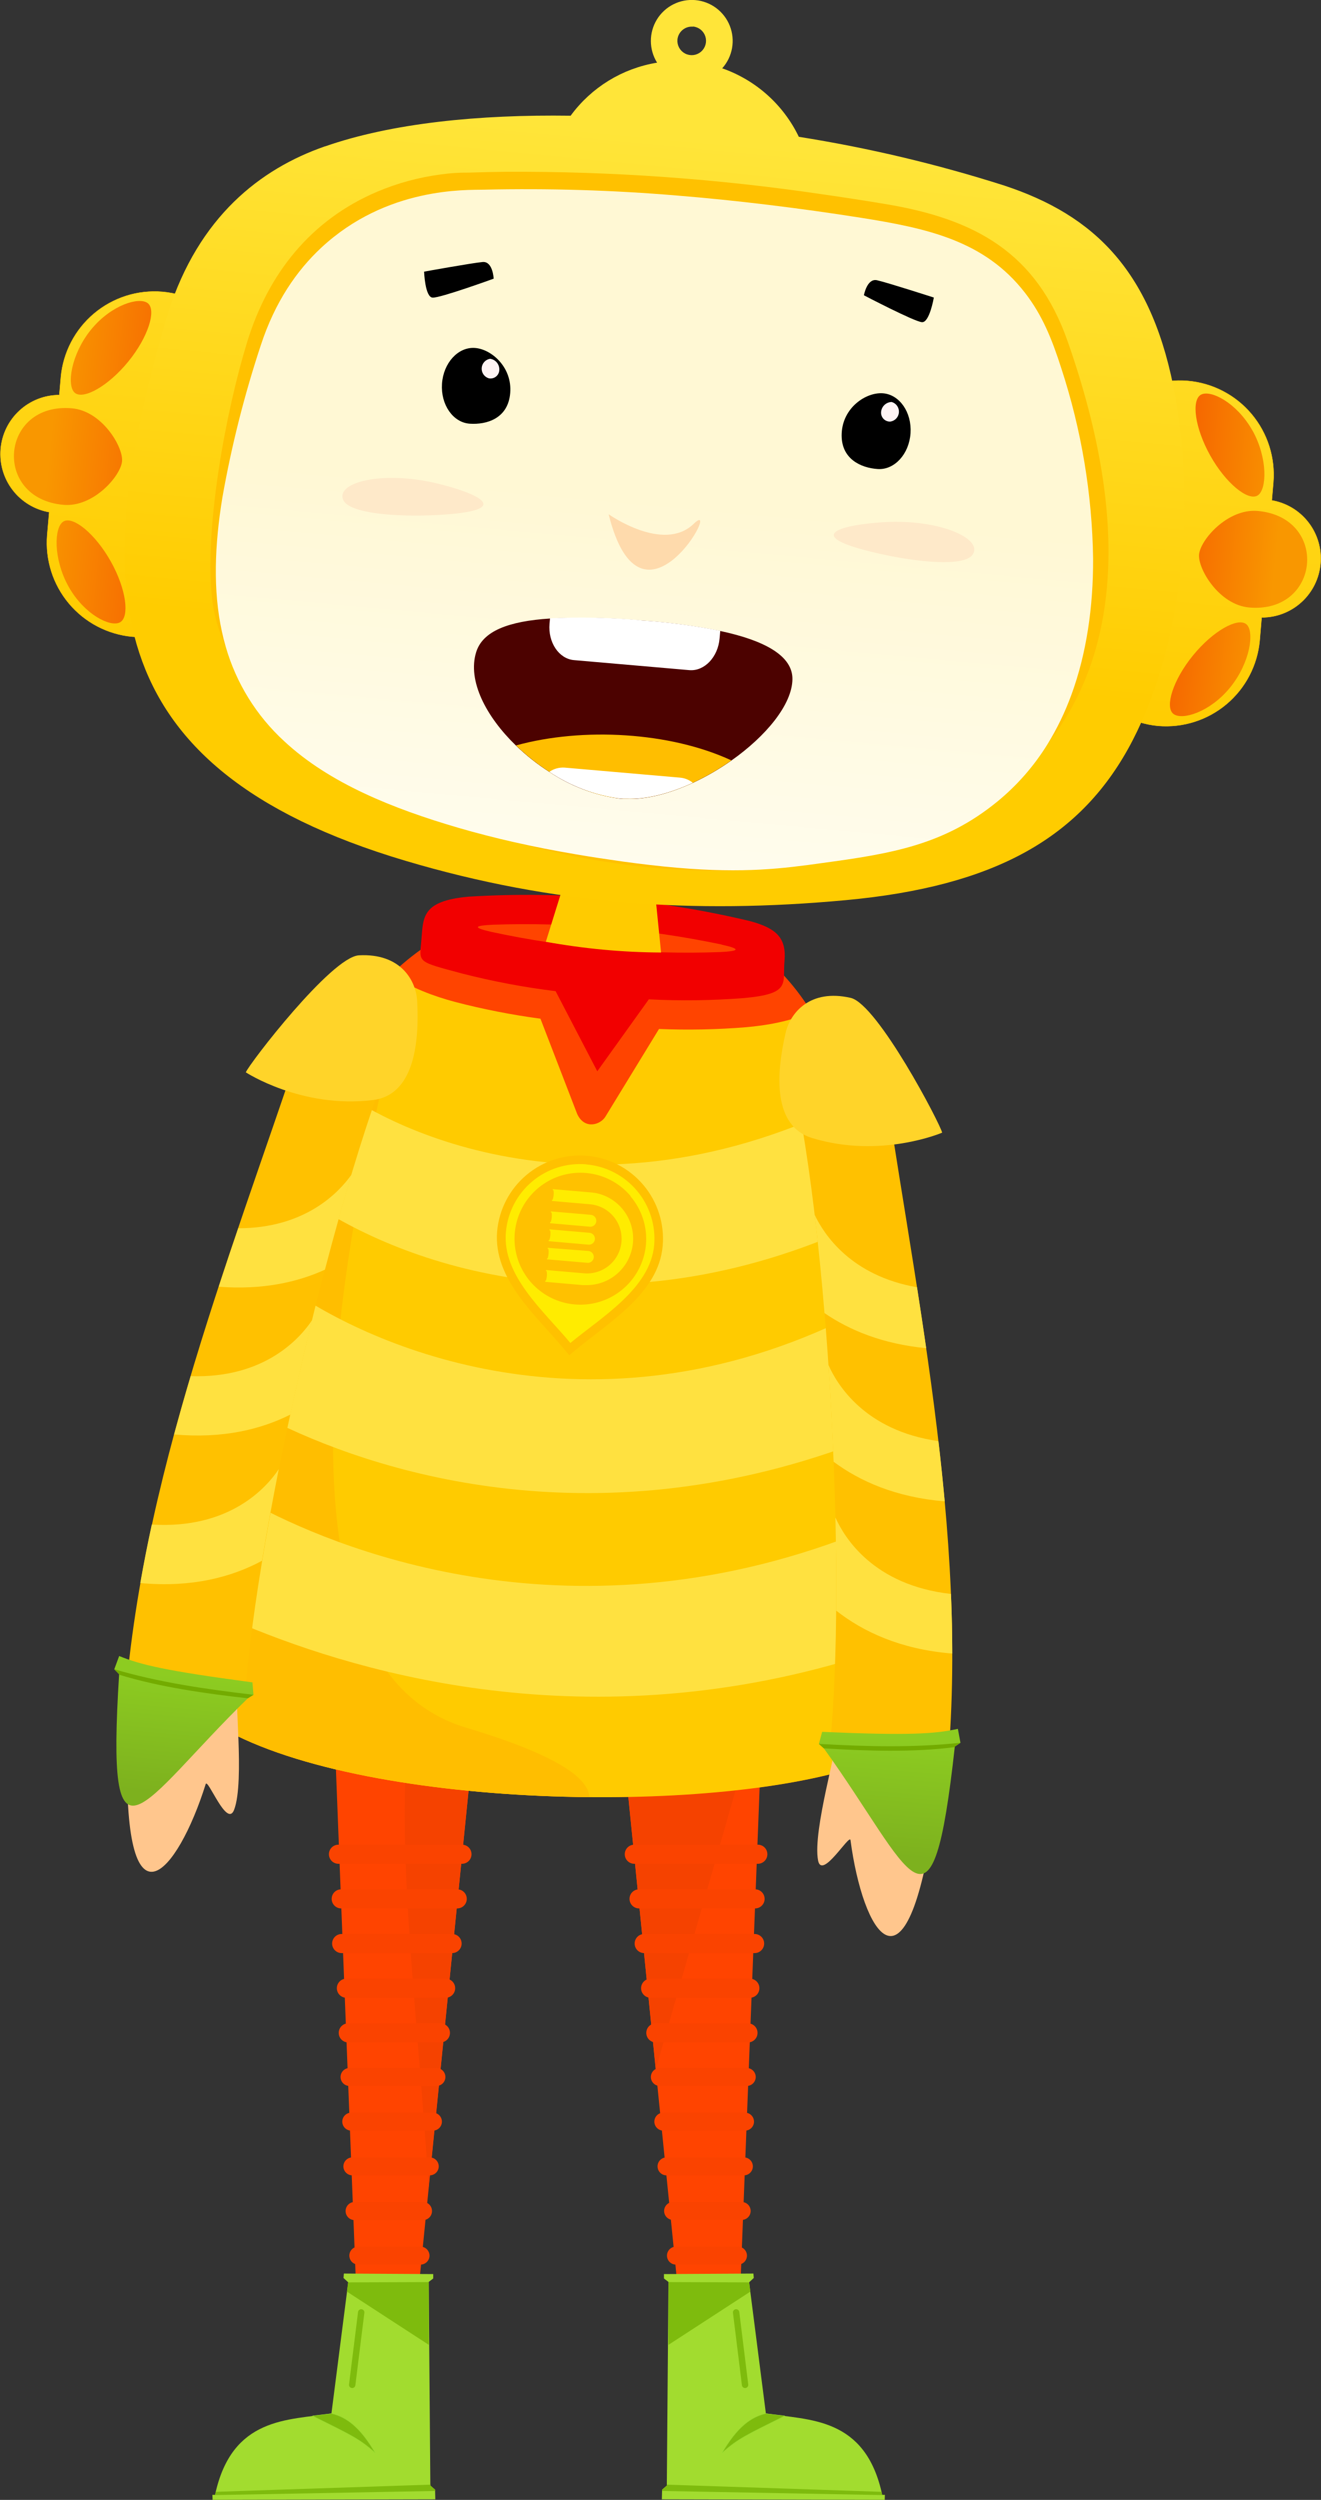 <svg width="520" height="984" viewBox="0 0 520 984" fill="none" xmlns="http://www.w3.org/2000/svg">
<rect x="0" y="0" width="520" height="984" fill="#333333" stroke="none"/>
<g clip-path="url(#clip0_20_2308)">
<path fill-rule="evenodd" clip-rule="evenodd" d="M63.922 114.856C54.172 114.038 44.495 117.119 37.005 123.425C29.515 129.732 24.82 138.751 23.946 148.513L23.343 155.492C17.544 155.496 11.957 157.677 7.685 161.605C3.413 165.533 0.766 170.922 0.266 176.71C-0.234 182.497 1.45 188.262 4.985 192.867C8.52 197.472 13.65 200.582 19.362 201.583L18.578 210.571C17.762 220.339 20.837 230.033 27.132 237.536C33.427 245.04 42.43 249.743 52.175 250.619C54.752 250.841 57.345 250.791 59.911 250.468L71.522 116.336C69.047 115.578 66.5 115.082 63.922 114.856Z" fill="url(#paint0_linear_20_2308)" stroke="#FFCD0A" stroke-width="0.14" stroke-miterlimit="2.61"/>
<path fill-rule="evenodd" clip-rule="evenodd" d="M35.844 129.736C27.912 139.479 26.133 151.912 29.48 154.646C32.828 157.381 42.554 152.063 50.486 142.335C58.418 132.606 61.569 122.122 58.222 119.388C54.874 116.653 43.776 120.007 35.844 129.736ZM28.304 160.719C0.166 158.272 -3.121 196.265 25.002 198.712C36.824 199.74 47.545 187.277 48.043 181.566C48.541 175.856 40.111 161.747 28.304 160.719ZM27.007 230.92C20.87 219.952 21.247 207.399 25.017 205.239C28.787 203.078 37.457 210.042 43.61 220.995C49.762 231.947 51.044 242.824 47.274 244.939C43.504 247.054 33.16 241.902 27.007 230.92Z" fill="url(#paint1_linear_20_2308)"/>
<path fill-rule="evenodd" clip-rule="evenodd" d="M467.644 149.933C477.388 150.805 486.391 155.505 492.686 163.006C498.981 170.508 502.057 180.2 501.241 189.966L500.638 196.96C506.366 197.942 511.517 201.045 515.068 205.654C518.619 210.262 520.311 216.04 519.808 221.84C519.305 227.64 516.644 233.039 512.352 236.965C508.061 240.892 502.453 243.058 496.642 243.035L495.873 252.099C494.991 261.855 490.293 270.865 482.803 277.163C475.313 283.46 465.641 286.533 455.897 285.712C453.337 285.479 450.81 284.972 448.357 284.201L459.969 150.069C462.515 149.748 465.088 149.702 467.644 149.933Z" fill="url(#paint2_linear_20_2308)" stroke="#FFCD0A" stroke-width="0.14" stroke-miterlimit="2.61"/>
<path fill-rule="evenodd" clip-rule="evenodd" d="M492.993 169.391C499.13 180.358 498.753 192.912 494.983 195.072C491.213 197.232 482.542 190.283 476.405 179.316C470.268 168.348 468.956 157.502 472.726 155.372C476.496 153.242 486.84 158.484 492.993 169.436V169.391ZM495.028 201.114C523.167 203.562 519.879 241.555 491.741 239.123C479.934 238.095 471.504 224.016 472.002 218.26C472.5 212.505 483.221 200.133 495.028 201.114ZM484.231 270.605C492.163 260.861 493.943 248.428 490.595 245.694C487.247 242.96 477.521 248.277 469.589 258.021C461.657 267.765 458.506 278.234 461.854 280.968C465.201 283.702 476.3 280.379 484.231 270.605Z" fill="url(#paint3_linear_20_2308)"/>
<path fill-rule="evenodd" clip-rule="evenodd" d="M300.458 666.534C299.086 637.318 241.89 636.669 243.352 667.773L253.757 771.178L268.927 921.806C270.661 958.621 292.361 952.155 290.747 917.939L300.458 666.534Z" fill="#FF4400"/>
<path fill-rule="evenodd" clip-rule="evenodd" d="M300.458 666.534C299.086 637.318 241.89 636.669 243.352 667.773L253.757 771.178L258.13 814.594L300.458 666.534Z" fill="#F54200"/>
<path d="M294.441 796.421H258.16C256.087 796.421 254.406 798.105 254.406 800.183C254.406 802.26 256.087 803.944 258.16 803.944H294.441C296.515 803.944 298.196 802.26 298.196 800.183C298.196 798.105 296.515 796.421 294.441 796.421Z" fill="#FA4300"/>
<path fill-rule="evenodd" clip-rule="evenodd" d="M293.959 814.005H259.728C258.794 814.009 257.899 814.383 257.238 815.045C256.577 815.707 256.204 816.604 256.2 817.54C256.204 818.476 256.577 819.373 257.238 820.035C257.899 820.697 258.794 821.071 259.728 821.075H293.959C294.893 821.071 295.789 820.697 296.45 820.035C297.11 819.373 297.484 818.476 297.488 817.54C297.484 816.604 297.11 815.707 296.45 815.045C295.789 814.383 294.893 814.009 293.959 814.005Z" fill="#FA4300"/>
<path fill-rule="evenodd" clip-rule="evenodd" d="M293.28 831.574H261.101C260.167 831.582 259.275 831.957 258.615 832.618C257.954 833.279 257.58 834.174 257.572 835.109C257.576 836.047 257.949 836.945 258.609 837.61C259.27 838.274 260.165 838.651 261.101 838.659H293.28C294.218 838.655 295.115 838.279 295.776 837.614C296.438 836.949 296.809 836.048 296.809 835.109C296.805 834.173 296.432 833.276 295.771 832.614C295.11 831.952 294.215 831.578 293.28 831.574Z" fill="#FA4300"/>
<path fill-rule="evenodd" clip-rule="evenodd" d="M292.828 849.188H262.367C261.432 849.188 260.534 849.561 259.872 850.224C259.211 850.887 258.839 851.786 258.839 852.723C258.839 853.188 258.93 853.647 259.107 854.076C259.285 854.505 259.545 854.895 259.872 855.223C260.2 855.551 260.589 855.812 261.017 855.989C261.445 856.167 261.904 856.258 262.367 856.258H292.828C293.291 856.258 293.75 856.167 294.178 855.989C294.606 855.812 294.995 855.551 295.323 855.223C295.651 854.895 295.911 854.505 296.088 854.076C296.265 853.647 296.357 853.188 296.357 852.723C296.357 851.786 295.985 850.887 295.323 850.224C294.661 849.561 293.764 849.188 292.828 849.188Z" fill="#FA4300"/>
<path fill-rule="evenodd" clip-rule="evenodd" d="M291.953 866.742H264.946C264.011 866.746 263.116 867.12 262.455 867.782C261.794 868.444 261.421 869.341 261.417 870.277C261.421 871.214 261.794 872.11 262.455 872.773C263.116 873.435 264.011 873.808 264.946 873.812H291.953C292.891 873.812 293.79 873.44 294.454 872.778C295.118 872.115 295.493 871.216 295.497 870.277C295.493 869.339 295.118 868.439 294.454 867.777C293.79 867.114 292.891 866.742 291.953 866.742Z" fill="#FA4300"/>
<path fill-rule="evenodd" clip-rule="evenodd" d="M290.491 884.311H266.077C265.14 884.315 264.242 884.691 263.581 885.357C262.92 886.022 262.548 886.922 262.548 887.861C262.552 888.798 262.925 889.695 263.586 890.357C264.247 891.019 265.142 891.392 266.077 891.396H290.491C291.427 891.392 292.323 891.019 292.987 890.358C293.65 889.696 294.026 888.799 294.034 887.861C294.03 886.921 293.656 886.021 292.992 885.356C292.328 884.691 291.429 884.315 290.491 884.311Z" fill="#FA4300"/>
<path d="M295.18 778.837H256.11C254.036 778.837 252.355 780.521 252.355 782.598C252.355 784.676 254.036 786.36 256.11 786.36H295.18C297.254 786.36 298.935 784.676 298.935 782.598C298.935 780.521 297.254 778.837 295.18 778.837Z" fill="#FA4300"/>
<path d="M297.05 761.253H253.576C251.502 761.253 249.821 762.937 249.821 765.014C249.821 767.092 251.502 768.776 253.576 768.776H297.05C299.124 768.776 300.805 767.092 300.805 765.014C300.805 762.937 299.124 761.253 297.05 761.253Z" fill="#FA4300"/>
<path d="M297.231 743.669H251.556C249.482 743.669 247.801 745.353 247.801 747.43C247.801 749.508 249.482 751.192 251.556 751.192H297.231C299.305 751.192 300.986 749.508 300.986 747.43C300.986 745.353 299.305 743.669 297.231 743.669Z" fill="#FA4300"/>
<path d="M298.317 726.1H249.686C247.612 726.1 245.931 727.784 245.931 729.861C245.931 731.939 247.612 733.623 249.686 733.623H298.317C300.391 733.623 302.072 731.939 302.072 729.861C302.072 727.784 300.391 726.1 298.317 726.1Z" fill="#FA4300"/>
<path fill-rule="evenodd" clip-rule="evenodd" d="M348.26 984L260.528 983.789L260.633 979.967L262.488 978.365L263.137 898.21L261.357 896.85V895.128L296.568 894.916L296.719 896.654L294.879 898.361L301.484 949.995C318.463 952.684 340.69 951.219 347.28 982.021H348.32L348.26 984Z" fill="#A2DC2F"/>
<path fill-rule="evenodd" clip-rule="evenodd" d="M260.664 980.495V979.982L262.518 978.38V978.003L346.963 980.828L347.235 982.036H348.275V982.127L260.664 980.495Z" fill="#7EBB0D"/>
<path fill-rule="evenodd" clip-rule="evenodd" d="M301.363 950.04C302.871 950.237 307.184 950.735 308.903 950.932C294.457 958.153 290.611 959.739 284.293 965.449C290.083 955.494 295.497 951.43 301.363 950.04Z" fill="#7EBB0D" stroke="#92D82F" stroke-width="0.14" stroke-miterlimit="2.61"/>
<path fill-rule="evenodd" clip-rule="evenodd" d="M263.152 922.969L263.182 898.27L294.909 898.391L295.376 902.016L263.152 922.969Z" fill="#7EBB0D"/>
<path d="M289.767 910.204L293.295 938.725" stroke="#7EBB0D" stroke-width="2.51" stroke-miterlimit="2.61" stroke-linecap="round"/>
<path fill-rule="evenodd" clip-rule="evenodd" d="M131.071 666.534C132.443 637.318 189.654 636.669 188.192 667.773L177.772 771.178L162.692 921.806C160.958 958.621 139.259 952.155 140.857 917.939L131.071 666.534Z" fill="#FF4400"/>
<path fill-rule="evenodd" clip-rule="evenodd" d="M171.363 646.08C181.165 649.101 188.735 656.201 188.192 667.773L177.772 771.178L168.724 860.881C162.843 768.504 149.528 682.623 171.363 646.08Z" fill="#F54200"/>
<path d="M173.368 796.421H137.087C135.014 796.421 133.333 798.105 133.333 800.183C133.333 802.26 135.014 803.944 137.087 803.944H173.368C175.442 803.944 177.123 802.26 177.123 800.183C177.123 798.105 175.442 796.421 173.368 796.421Z" fill="#FA4300"/>
<path fill-rule="evenodd" clip-rule="evenodd" d="M137.585 814.005H171.8C172.264 814.005 172.722 814.097 173.151 814.274C173.579 814.452 173.968 814.712 174.295 815.04C174.623 815.369 174.883 815.758 175.06 816.187C175.238 816.616 175.329 817.076 175.329 817.54C175.329 818.004 175.238 818.464 175.06 818.893C174.883 819.322 174.623 819.711 174.295 820.04C173.968 820.368 173.579 820.628 173.151 820.806C172.722 820.984 172.264 821.075 171.8 821.075H137.585C136.649 821.075 135.752 820.703 135.09 820.04C134.428 819.377 134.056 818.478 134.056 817.54C134.056 816.602 134.428 815.703 135.09 815.04C135.752 814.378 136.649 814.005 137.585 814.005Z" fill="#FA4300"/>
<path fill-rule="evenodd" clip-rule="evenodd" d="M138.263 831.574H170.428C171.363 831.578 172.258 831.952 172.919 832.614C173.58 833.276 173.953 834.173 173.957 835.109C173.957 836.048 173.585 836.949 172.924 837.614C172.263 838.279 171.365 838.655 170.428 838.659H138.263C137.326 838.655 136.429 838.279 135.767 837.614C135.106 836.949 134.735 836.048 134.735 835.109C134.739 834.173 135.112 833.276 135.773 832.614C136.434 831.952 137.329 831.578 138.263 831.574Z" fill="#FA4300"/>
<path fill-rule="evenodd" clip-rule="evenodd" d="M138.716 849.188H169.161C170.099 849.188 170.998 849.56 171.662 850.223C172.326 850.885 172.701 851.785 172.705 852.723C172.701 853.662 172.326 854.561 171.662 855.224C170.998 855.886 170.099 856.258 169.161 856.258H138.716C137.779 856.258 136.88 855.886 136.216 855.224C135.551 854.561 135.176 853.662 135.172 852.723C135.176 851.785 135.551 850.885 136.216 850.223C136.88 849.56 137.779 849.188 138.716 849.188Z" fill="#FA4300"/>
<path fill-rule="evenodd" clip-rule="evenodd" d="M139.575 866.742H166.583C167.046 866.75 167.503 866.85 167.929 867.035C168.354 867.219 168.738 867.487 169.06 867.82C169.382 868.154 169.636 868.548 169.806 868.98C169.976 869.412 170.059 869.874 170.051 870.338C170.051 871.275 169.679 872.174 169.018 872.837C168.356 873.5 167.458 873.873 166.522 873.873H139.575C138.64 873.873 137.742 873.5 137.08 872.837C136.419 872.174 136.047 871.275 136.047 870.338C136.039 869.869 136.124 869.402 136.298 868.966C136.472 868.531 136.73 868.134 137.059 867.799C137.387 867.464 137.779 867.199 138.211 867.017C138.643 866.836 139.107 866.742 139.575 866.742Z" fill="#FA4300"/>
<path fill-rule="evenodd" clip-rule="evenodd" d="M141.038 884.311H165.527C166.466 884.315 167.365 884.691 168.029 885.356C168.692 886.021 169.067 886.921 169.071 887.861C169.063 888.799 168.686 889.696 168.023 890.358C167.36 891.019 166.463 891.392 165.527 891.396H141.038C140.103 891.392 139.208 891.019 138.547 890.357C137.887 889.695 137.513 888.798 137.51 887.861C137.51 886.922 137.881 886.022 138.542 885.357C139.203 884.691 140.101 884.315 141.038 884.311Z" fill="#FA4300"/>
<path d="M175.419 778.837H136.349C134.275 778.837 132.594 780.521 132.594 782.598C132.594 784.676 134.275 786.36 136.349 786.36H175.419C177.493 786.36 179.174 784.676 179.174 782.598C179.174 780.521 177.493 778.837 175.419 778.837Z" fill="#FA4300"/>
<path d="M177.968 761.253H134.494C132.42 761.253 130.739 762.937 130.739 765.014C130.739 767.092 132.42 768.776 134.494 768.776H177.968C180.041 768.776 181.722 767.092 181.722 765.014C181.722 762.937 180.041 761.253 177.968 761.253Z" fill="#FA4300"/>
<path d="M179.988 743.669H134.313C132.239 743.669 130.558 745.353 130.558 747.43C130.558 749.508 132.239 751.192 134.313 751.192H179.988C182.062 751.192 183.743 749.508 183.743 747.43C183.743 745.353 182.062 743.669 179.988 743.669Z" fill="#FA4300"/>
<path d="M181.858 726.1H133.227C131.153 726.1 129.472 727.784 129.472 729.861C129.472 731.939 131.153 733.623 133.227 733.623H181.858C183.932 733.623 185.613 731.939 185.613 729.861C185.613 727.784 183.932 726.1 181.858 726.1Z" fill="#FA4300"/>
<path fill-rule="evenodd" clip-rule="evenodd" d="M83.691 984L171.363 983.789L171.257 979.967L169.403 978.365L168.754 898.21L170.533 896.85V895.128L135.368 894.916L135.217 896.654L137.072 898.361L130.467 949.995C113.473 952.684 91.261 951.219 84.656 982.021H83.615L83.691 984Z" fill="#A2DC2F"/>
<path fill-rule="evenodd" clip-rule="evenodd" d="M171.273 980.495V979.982L169.418 978.38V978.003L84.973 980.828L84.701 982.036H83.661V982.127L171.273 980.495Z" fill="#7EBB0D"/>
<path fill-rule="evenodd" clip-rule="evenodd" d="M130.588 950.04L123.048 950.932C137.479 958.153 141.34 959.739 147.643 965.449C141.868 955.494 136.439 951.43 130.588 950.04Z" fill="#7EBB0D" stroke="#92D82F" stroke-width="0.14" stroke-miterlimit="2.61"/>
<path fill-rule="evenodd" clip-rule="evenodd" d="M168.784 922.969L168.754 898.27L137.027 898.391L136.56 902.016L168.784 922.969Z" fill="#7EBB0D"/>
<path d="M142.184 910.204L138.641 938.725" stroke="#7EBB0D" stroke-width="2.51" stroke-miterlimit="2.61" stroke-linecap="round"/>
<path fill-rule="evenodd" clip-rule="evenodd" d="M334.809 456.809C333.392 318.886 144.627 323.04 125.084 439.346L84.867 678.665C138.128 711.431 276.708 714.921 337.252 695.448L334.809 456.809Z" fill="#FF4400"/>
<path fill-rule="evenodd" clip-rule="evenodd" d="M255.401 393.361L235.119 421.671L218.712 390.144C206.379 388.629 194.155 386.329 182.115 383.255C163.899 378.36 165.075 379.086 165.859 370.158C166.643 361.23 165.738 354.613 184.527 352.936C221.678 350.663 258.96 353.9 295.165 362.544C305.826 365.399 309.596 369.312 308.812 378.24C308.028 387.168 311.542 391.186 292.753 392.863C280.346 393.831 267.889 393.998 255.461 393.361H255.401ZM284.052 371.774C254.511 365.595 224.339 362.978 194.178 363.979C186.865 364.326 185.688 365.036 193.273 366.774C208.231 370.034 223.389 372.285 238.647 373.511C253.574 374.895 268.574 375.309 283.554 374.75C290.581 374.403 292.285 373.632 284.022 371.819L284.052 371.774Z" fill="#F20000"/>
<path fill-rule="evenodd" clip-rule="evenodd" d="M257.105 343.827L260.226 374.931C245.012 374.848 229.835 373.432 214.867 370.701L224.277 340.488C230.444 324.989 253.561 328.478 257.105 343.827Z" fill="#FFCB00"/>
<path fill-rule="evenodd" clip-rule="evenodd" d="M334.809 456.809C334.553 433.182 328.777 413.725 319.368 398.286C311.24 402.063 301.544 403.634 293.733 404.329C282.317 405.263 270.856 405.495 259.412 405.024L238.301 439.557C236.325 442.775 230.112 444.739 227.217 438.515L212.741 400.975C201.404 399.461 190.169 397.256 179.099 394.374C171.242 392.259 161.576 388.89 154.097 383.467C138.636 398.455 128.459 418.072 125.099 439.361L84.867 678.665C112.282 695.539 162.33 704.664 212.681 706.884C260.136 708.969 307.877 704.935 337.252 695.448L334.809 456.809Z" fill="#FFCB00"/>
<path fill-rule="evenodd" clip-rule="evenodd" d="M160.853 387.591C158.497 386.385 156.234 385.007 154.082 383.467C138.621 398.455 128.443 418.072 125.084 439.361L84.867 678.665C112.282 695.539 162.33 704.664 212.681 706.884C219.15 707.171 225.634 707.337 232.058 707.398C231.53 699.845 219.316 690.781 183.547 680.07C91.638 652.697 145.23 442.246 160.853 387.591Z" fill="#FFBE00"/>
<path fill-rule="evenodd" clip-rule="evenodd" d="M334.809 456.809C334.752 449.389 334.081 441.987 332.804 434.678C226.72 486.146 145.26 440.298 128.537 424.904C127.054 429.632 125.901 434.458 125.084 439.346L119.716 471.327C154.7 496.222 235.647 527.614 335.081 483.336L334.809 456.809ZM113.684 507.144C145.351 529.623 232.812 568.961 335.352 517.961L335.88 568.477C232.178 606.954 146.602 579.324 105.043 558.114L113.609 507.144H113.684ZM99.464 591.742L91.728 637.771C135.534 656.7 227.127 686.113 336.815 652.606L336.317 604.084C221.668 648.573 129.065 607.891 99.464 591.802V591.742Z" fill="#FFE140"/>
<path fill-rule="evenodd" clip-rule="evenodd" d="M127.934 57.602C102.465 66.439 78.247 85.307 66.184 123.089C65.746 124.433 65.339 125.808 64.932 127.198C36.1 228.216 35.286 301.876 159.661 338.842C217.793 356.124 272.878 359.855 332.834 354.326C391.644 348.887 426.055 329.808 445.93 291.271C464.598 255.015 470.796 202.625 462.773 156.822C453.982 106.577 430.609 84.703 395.323 73.04C368.888 64.61 341.854 58.196 314.452 53.855C311.44 47.596 307.226 41.992 302.052 37.365C296.877 32.738 290.842 29.179 284.293 26.89C286.293 24.659 287.633 21.913 288.162 18.961C288.69 16.009 288.388 12.969 287.287 10.18C286.187 7.391 284.332 4.964 281.932 3.173C279.531 1.381 276.68 0.295 273.697 0.037C270.715 -0.222 267.72 0.358 265.048 1.71C262.376 3.062 260.133 5.134 258.571 7.692C257.009 10.25 256.19 13.194 256.205 16.193C256.221 19.192 257.07 22.127 258.658 24.669C245.018 26.885 232.795 34.383 224.624 45.547C188.433 45.033 154.203 48.462 127.934 57.632V57.602ZM272.787 10.439C273.897 10.538 274.953 10.965 275.821 11.665C276.689 12.364 277.33 13.306 277.665 14.371C277.999 15.436 278.011 16.576 277.699 17.648C277.387 18.72 276.765 19.674 275.912 20.392C275.059 21.11 274.012 21.559 272.905 21.682C271.797 21.804 270.678 21.596 269.689 21.082C268.7 20.568 267.885 19.772 267.347 18.795C266.808 17.818 266.571 16.702 266.665 15.59C266.81 14.105 267.535 12.737 268.681 11.783C269.828 10.83 271.303 10.369 272.787 10.499V10.439Z" fill="url(#paint4_linear_20_2308)"/>
<path fill-rule="evenodd" clip-rule="evenodd" d="M184.331 67.95C189.287 67.788 194.239 67.678 199.185 67.617C240.827 67.409 282.425 70.368 323.62 76.47C331.924 77.648 340.208 78.927 348.471 80.307C383.908 86.183 408.005 99.417 420.265 134.343C523.182 427.487 99.072 362.347 83.51 235.981C80.343 207.656 88.969 161.656 97.323 134.54C105.526 107.861 122.219 86.576 148.593 75.412C156.543 72.06 164.906 69.794 173.459 68.675C177.059 68.153 180.694 67.91 184.331 67.95Z" fill="#FFC100"/>
<path fill-rule="evenodd" clip-rule="evenodd" d="M88.863 254.592C92.967 268.868 100.93 281.729 111.874 291.754C129.729 308.371 154.821 318.342 180.365 325.82C187.634 327.935 194.992 329.823 202.532 331.53C210.404 333.312 218.441 334.868 226.75 336.289C232.781 337.316 238.964 338.252 245.297 339.144C249.027 339.657 252.576 340.105 255.944 340.488C285.665 343.917 302.298 342.543 317.98 340.488L323.484 339.733C350.869 336.017 371.603 332.678 392.624 315.487C400.393 309.118 407.053 301.501 412.333 292.948C416.103 286.82 419.245 280.326 421.712 273.566C427.744 257.19 430.353 238.821 430.292 219.937C429.923 194.461 425.703 169.188 417.776 144.978C414.097 133.467 410.312 124.071 403.436 115.203C387.587 94.764 365.119 89.869 338.881 85.715C314.889 81.923 289.345 78.811 266.499 76.968C241.235 74.844 215.875 74.072 190.529 74.657C183.547 74.838 152.197 73.479 126.366 97.589C116.866 106.471 108.27 118.738 102.646 135.944C96.19 155.465 91.15 175.428 87.566 195.676C84.445 214.65 83.827 232.43 87.34 248.549C87.762 250.558 88.275 252.583 88.863 254.592Z" fill="url(#paint5_linear_20_2308)"/>
<path fill-rule="evenodd" clip-rule="evenodd" d="M195.686 484.756C196.436 476.098 200.588 468.093 207.23 462.502C213.871 456.911 222.458 454.192 231.1 454.943C239.743 455.695 247.733 459.855 253.314 466.508C258.895 473.161 261.609 481.763 260.859 490.421C259.246 509.093 239.643 520.514 226.659 531.3L224.081 533.46L221.894 530.847C211.022 517.795 194.178 503.534 195.686 484.756Z" fill="#FFC100"/>
<path fill-rule="evenodd" clip-rule="evenodd" d="M230.851 458.35C238.583 459.022 245.733 462.74 250.731 468.688C255.729 474.636 258.168 482.327 257.512 490.074C256.004 507.16 236.702 518.52 224.518 528.626C214.083 516.072 197.646 502.159 199.139 485.013C199.468 481.176 200.547 477.442 202.317 474.023C204.086 470.604 206.51 467.568 209.451 465.088C212.391 462.608 215.791 460.732 219.455 459.569C223.119 458.405 226.976 457.975 230.806 458.305L230.851 458.35ZM216.45 481.478L232.193 482.853C232.811 482.907 233.425 482.713 233.9 482.314C234.376 481.914 234.673 481.342 234.727 480.723C234.781 480.104 234.587 479.489 234.188 479.013C233.79 478.537 233.218 478.239 232.601 478.185L216.858 476.825V477.279H217.144C217.326 478.536 217.213 479.819 216.812 481.025H216.541V481.478H216.45ZM233.837 469.529C233.675 469.478 233.508 469.442 233.339 469.423L217.597 468.064V468.517H217.883C218.064 469.774 217.95 471.057 217.551 472.263H217.28V472.716L223.598 473.275L232.133 474.016C235.732 474.296 239.073 475.997 241.42 478.745C243.768 481.494 244.929 485.063 244.649 488.669C244.369 492.275 242.671 495.622 239.928 497.973C237.185 500.325 233.621 501.488 230.022 501.207L214.943 499.908V500.362H215.214C215.408 501.613 215.299 502.892 214.897 504.093H214.626V504.546L222 505.196L229.464 505.845H229.751H230.369C230.529 505.86 230.691 505.86 230.851 505.845C235.44 505.875 239.872 504.174 243.265 501.079C246.658 497.984 248.764 493.723 249.163 489.143C249.562 484.563 248.226 480.001 245.419 476.363C242.613 472.726 238.543 470.281 234.018 469.514L233.837 469.529ZM215.289 495.694L231.032 497.053C231.349 497.104 231.674 497.09 231.985 497.01C232.296 496.93 232.588 496.787 232.841 496.589C233.094 496.391 233.305 496.143 233.458 495.861C233.612 495.578 233.705 495.267 233.733 494.946C233.761 494.626 233.723 494.303 233.621 493.997C233.519 493.692 233.355 493.411 233.14 493.173C232.925 492.934 232.663 492.742 232.37 492.609C232.077 492.476 231.761 492.405 231.439 492.4L215.621 491.162V491.63H215.893C216.073 492.888 215.96 494.17 215.561 495.376H215.289V495.845V495.694ZM215.908 488.548L231.651 489.923C231.956 489.95 232.265 489.916 232.558 489.823C232.851 489.731 233.122 489.581 233.358 489.383C233.593 489.186 233.787 488.943 233.929 488.67C234.07 488.398 234.157 488.099 234.184 487.793C234.211 487.486 234.177 487.178 234.084 486.884C233.992 486.591 233.843 486.318 233.645 486.083C233.448 485.847 233.206 485.653 232.934 485.511C232.661 485.369 232.364 485.282 232.058 485.255L216.315 483.895V484.349H216.601C216.782 485.606 216.668 486.889 216.27 488.095H215.998V488.548H215.908ZM248.253 470.813C244.382 466.225 239.044 463.124 233.147 462.037C227.25 460.95 221.159 461.945 215.912 464.851C210.665 467.758 206.586 472.398 204.37 477.979C202.154 483.561 201.938 489.739 203.759 495.462C205.579 501.186 209.324 506.099 214.356 509.367C219.387 512.634 225.394 514.053 231.352 513.382C237.311 512.711 242.852 509.991 247.034 505.686C251.216 501.381 253.778 495.757 254.285 489.772C254.559 486.374 254.16 482.956 253.112 479.713C252.064 476.469 250.387 473.466 248.178 470.873L248.253 470.813Z" fill="#FFEC00"/>
<path fill-rule="evenodd" clip-rule="evenodd" d="M159.842 401.61C132.096 464.483 101.123 601.727 96.433 667.788C94.503 682.366 53.035 689.965 49.189 670.885C56.458 574.203 96.147 481.191 125.582 389.585C140.345 365.278 165.527 383.633 159.842 401.61Z" fill="#FFC100"/>
<path fill-rule="evenodd" clip-rule="evenodd" d="M138.384 462.293C134.795 474.272 131.282 486.871 127.904 499.772C117.062 504.712 103.279 507.809 86.104 506.48C88.607 498.795 91.165 491.126 93.779 483.472C120.138 483.472 133.393 469.378 138.384 462.323V462.293ZM122.882 519.592C119.867 531.949 116.971 544.443 114.317 556.8C102.827 562.571 87.793 566.362 68.551 564.625C70.632 556.951 72.804 549.302 75.066 541.678C104.425 542.645 118.328 526.451 122.882 519.592ZM109.733 578.281C107.26 590.729 105.043 602.845 103.143 614.341C91.382 620.686 75.654 625.021 55.221 623.118C56.578 615.413 58.086 607.739 59.745 600.095C90.492 601.984 105.013 585.412 109.733 578.281Z" fill="#FFE140"/>
<path fill-rule="evenodd" clip-rule="evenodd" d="M96.765 422.094C96.765 422.094 118.706 436.461 146.814 433.001C162.768 431.052 165.15 410.991 164.215 394.011C163.778 386.004 157.791 375.158 141.295 376.034C130.467 376.608 98.001 418.846 96.765 422.094Z" fill="#FFD429"/>
<path fill-rule="evenodd" clip-rule="evenodd" d="M55.809 664.45L50.23 686.762C47.907 764.063 69.954 737.4 80.962 702.277C81.776 699.663 89.331 719.74 92.15 712.383C96.478 701.113 91.834 664.797 93.779 666.308C103.158 673.634 58.357 654.222 55.809 664.45Z" fill="#FFC68D"/>
<path fill-rule="evenodd" clip-rule="evenodd" d="M97.549 668.483L99.781 667.108L99.374 662.214C65.369 657.682 55.462 655.34 46.912 651.836L44.982 657.062L46.897 659.011C41.679 741.659 54.844 710.208 97.549 668.483Z" fill="url(#paint6_linear_20_2308)"/>
<path fill-rule="evenodd" clip-rule="evenodd" d="M97.549 668.483L99.781 667.108C80.615 664.858 62.218 662.138 44.982 657.047L46.897 658.996V659.193C62.55 664.027 81.082 666.655 97.549 668.483Z" fill="#73AB00"/>
<path fill-rule="evenodd" clip-rule="evenodd" d="M309.898 414.647C326.485 481.372 333.362 621.909 326.636 687.789C326.033 702.473 365.571 717.111 372.644 698.968C382.098 602.452 358.982 504.093 345.712 408.71C335.352 382.213 307.35 395.99 309.898 414.647Z" fill="#FFC100"/>
<path fill-rule="evenodd" clip-rule="evenodd" d="M320.665 478.14C322.172 490.542 323.454 503.564 324.555 516.858C334.387 523.595 347.431 529.019 364.591 530.68C363.435 522.674 362.229 514.678 360.972 506.691C335.005 502.159 324.374 485.965 320.665 478.14ZM326.093 537.237C326.953 549.941 327.601 562.752 328.144 575.381C338.473 583.04 352.633 589.37 371.874 590.971C371.151 583.055 370.326 575.149 369.401 567.254C340.328 563.145 329.411 544.79 326.093 537.237ZM328.853 597.301C329.139 609.99 329.245 622.317 329.139 633.964C339.695 642.243 354.382 649.222 374.845 650.869C374.845 643.054 374.674 635.233 374.332 627.408C343.796 623.994 332.336 605.156 328.853 597.301Z" fill="#FFE140"/>
<path fill-rule="evenodd" clip-rule="evenodd" d="M366.084 691.4L367.743 714.347C356.825 790.907 339.62 760.845 334.794 724.317C334.447 721.613 323.56 740.088 322.037 732.354C319.715 720.51 330.527 685.523 328.355 686.687C317.83 692.276 365.345 680.886 366.084 691.4Z" fill="#FFC68D"/>
<path fill-rule="evenodd" clip-rule="evenodd" d="M324.299 688.182L322.354 686.43L323.62 681.686C357.881 683.197 368.044 682.487 377.062 680.508L378.072 685.992L375.855 687.502C366.762 769.894 359.193 736.659 324.299 688.182Z" fill="url(#paint7_linear_20_2308)"/>
<path fill-rule="evenodd" clip-rule="evenodd" d="M324.299 688.182L322.338 686.445C341.595 687.533 360.188 687.956 378.042 685.977L375.825 687.487V687.699C359.539 689.829 340.901 689.224 324.299 688.182Z" fill="#73AB00"/>
<path fill-rule="evenodd" clip-rule="evenodd" d="M370.864 445.842C370.864 445.842 346.737 456.205 319.685 447.957C304.303 443.274 305.419 423.106 309.25 406.549C311.059 398.739 318.81 389.086 334.885 392.787C345.486 395.295 370.201 442.488 370.864 445.842Z" fill="#FFD429"/>
<path fill-rule="evenodd" clip-rule="evenodd" d="M340.072 116.23C340.072 116.23 341.278 109.432 345.229 110.309C349.18 111.185 367.592 117.122 367.592 117.122C367.592 117.122 365.918 127.016 362.932 126.82C359.947 126.624 340.072 116.23 340.072 116.23Z" fill="black"/>
<path fill-rule="evenodd" clip-rule="evenodd" d="M194.329 109.689C194.329 109.689 194.027 102.785 190.001 103.133C185.975 103.48 166.945 106.925 166.945 106.925C166.945 106.925 167.291 116.955 170.277 117.152C173.263 117.348 194.329 109.689 194.329 109.689Z" fill="black"/>
<path fill-rule="evenodd" clip-rule="evenodd" d="M239.583 202.414C239.583 202.414 261.131 217.732 273.044 206.205C284.957 194.679 252.611 254.924 239.583 202.414Z" fill="#FEDAAC"/>
<path fill-rule="evenodd" clip-rule="evenodd" d="M171.559 190.177C186.774 193.742 204.734 201.084 171.559 202.746C156.314 203.516 137.313 202.202 135.067 196.703C132.247 189.739 150.644 185.283 171.559 190.177Z" fill="#FEE9C9"/>
<path fill-rule="evenodd" clip-rule="evenodd" d="M348.155 205.526C332.578 206.417 313.472 210.541 345.968 217.898C360.836 221.282 379.791 223.261 382.958 218.185C386.909 211.855 369.552 204.302 348.155 205.526Z" fill="#FEE9C9"/>
<path fill-rule="evenodd" clip-rule="evenodd" d="M311.934 267.342C311.813 277.373 301.484 289.79 287.897 299.368C283.099 302.759 278.007 305.712 272.682 308.19C263.845 312.269 254.722 314.731 246.76 314.49C246.308 314.49 245.856 314.49 245.418 314.49L243.835 314.354C233.952 313.002 224.508 309.405 216.224 303.839C211.51 300.83 207.11 297.353 203.09 293.461C191.238 281.98 184 267.901 187.423 256.752C189.986 248.398 200.12 244.516 216.511 243.458C228.493 242.914 240.498 243.176 252.445 244.244C262.885 244.92 273.268 246.298 283.524 248.368C301.092 252.114 312.039 258.172 311.934 267.342Z" fill="#4C0200"/>
<path fill-rule="evenodd" clip-rule="evenodd" d="M287.897 299.307C275.125 308.371 259.472 314.807 246.76 314.414C246.308 314.414 245.856 314.414 245.418 314.414L243.835 314.278C229.555 312.767 214.279 304.262 203.12 293.416C229.494 286.15 263.845 288.144 287.897 299.307Z" fill="#FFBE00"/>
<path fill-rule="evenodd" clip-rule="evenodd" d="M267.66 306.09L222.271 302.148C220.131 301.999 218.003 302.585 216.24 303.809C224.526 309.364 233.97 312.95 243.85 314.293L245.448 314.414C245.886 314.414 246.338 314.414 246.79 314.414C254.752 314.656 263.876 312.193 272.712 308.115C271.27 306.946 269.509 306.24 267.66 306.09ZM252.445 244.153C240.498 243.086 228.493 242.823 216.511 243.368L216.315 245.513C215.682 252.87 220.009 259.32 225.936 259.834L271.325 263.777C277.251 264.29 282.619 258.686 283.253 251.329L283.524 248.308C273.268 246.248 262.885 244.88 252.445 244.214V244.153Z" fill="white"/>
<path fill-rule="evenodd" clip-rule="evenodd" d="M347.476 154.798C354.066 155.251 358.966 162.275 358.424 170.508C357.881 178.742 352.09 185.056 345.5 184.618C338.911 184.18 330.843 180.66 331.326 170.524C331.808 160.387 340.886 154.359 347.476 154.798Z" fill="black"/>
<path fill-rule="evenodd" clip-rule="evenodd" d="M351.004 158.227C351.872 158.476 352.628 159.016 353.147 159.756C353.666 160.496 353.916 161.391 353.856 162.294C353.796 163.196 353.429 164.05 352.817 164.715C352.205 165.379 351.385 165.814 350.492 165.946C350.005 165.972 349.518 165.896 349.063 165.721C348.608 165.547 348.194 165.279 347.849 164.934C347.503 164.59 347.234 164.176 347.058 163.721C346.882 163.265 346.804 162.778 346.827 162.29C346.881 161.209 347.341 160.188 348.117 159.434C348.892 158.68 349.924 158.248 351.004 158.227Z" fill="#FEF4F4"/>
<path fill-rule="evenodd" clip-rule="evenodd" d="M186.91 136.957C180.32 136.519 174.53 142.848 173.987 151.081C173.444 159.314 178.345 166.339 184.935 166.777C191.524 167.215 200.014 164.798 200.843 154.692C201.673 144.585 193.5 137.41 186.91 136.957Z" fill="black"/>
<path fill-rule="evenodd" clip-rule="evenodd" d="M192.942 141.217C192.056 141.356 191.244 141.793 190.639 142.455C190.033 143.118 189.671 143.967 189.612 144.864C189.552 145.76 189.798 146.65 190.31 147.387C190.822 148.124 191.57 148.665 192.429 148.921C192.908 149.014 193.4 149.005 193.875 148.894C194.35 148.783 194.796 148.574 195.185 148.279C195.573 147.984 195.895 147.61 196.13 147.182C196.364 146.754 196.506 146.281 196.546 145.794C196.642 144.714 196.322 143.639 195.652 142.788C194.982 141.936 194.012 141.374 192.942 141.217Z" fill="#FEF4F4"/>
</g>
<defs>
<linearGradient id="paint0_linear_20_2308" x1="26.68" y1="247.986" x2="50.433" y2="1.857" gradientUnits="userSpaceOnUse">
<stop stop-color="#FFCC00"/>
<stop offset="1" stop-color="#FFE539"/>
</linearGradient>
<linearGradient id="paint1_linear_20_2308" x1="81.805" y1="185.271" x2="19.273" y2="178.857" gradientUnits="userSpaceOnUse">
<stop stop-color="#F55502"/>
<stop offset="1" stop-color="#F99700"/>
</linearGradient>
<linearGradient id="paint2_linear_20_2308" x1="479.5" y1="292.981" x2="503.252" y2="46.867" gradientUnits="userSpaceOnUse">
<stop stop-color="#FFCC00"/>
<stop offset="1" stop-color="#FFE539"/>
</linearGradient>
<linearGradient id="paint3_linear_20_2308" x1="456.895" y1="217.23" x2="501.996" y2="221.651" gradientUnits="userSpaceOnUse">
<stop stop-color="#F55D00"/>
<stop offset="1" stop-color="#F99700"/>
</linearGradient>
<linearGradient id="paint4_linear_20_2308" x1="252.835" y1="258.05" x2="272.511" y2="54.282" gradientUnits="userSpaceOnUse">
<stop stop-color="#FFCC00"/>
<stop offset="1" stop-color="#FFE539"/>
</linearGradient>
<linearGradient id="paint5_linear_20_2308" x1="260.009" y1="196.549" x2="237.532" y2="442.334" gradientUnits="userSpaceOnUse">
<stop stop-color="#FFF8D4"/>
<stop offset="1" stop-color="white"/>
</linearGradient>
<linearGradient id="paint6_linear_20_2308" x1="68.181" y1="706.132" x2="72.539" y2="659.505" gradientUnits="userSpaceOnUse">
<stop stop-color="#7DB11E"/>
<stop offset="1" stop-color="#8DCC21"/>
</linearGradient>
<linearGradient id="paint7_linear_20_2308" x1="346.542" y1="730.334" x2="350.312" y2="683.655" gradientUnits="userSpaceOnUse">
<stop stop-color="#7DB11E"/>
<stop offset="1" stop-color="#8DCC21"/>
</linearGradient>
<clipPath id="clip0_20_2308">
<rect width="520" height="984" fill="white"/>
</clipPath>
</defs>
</svg>
